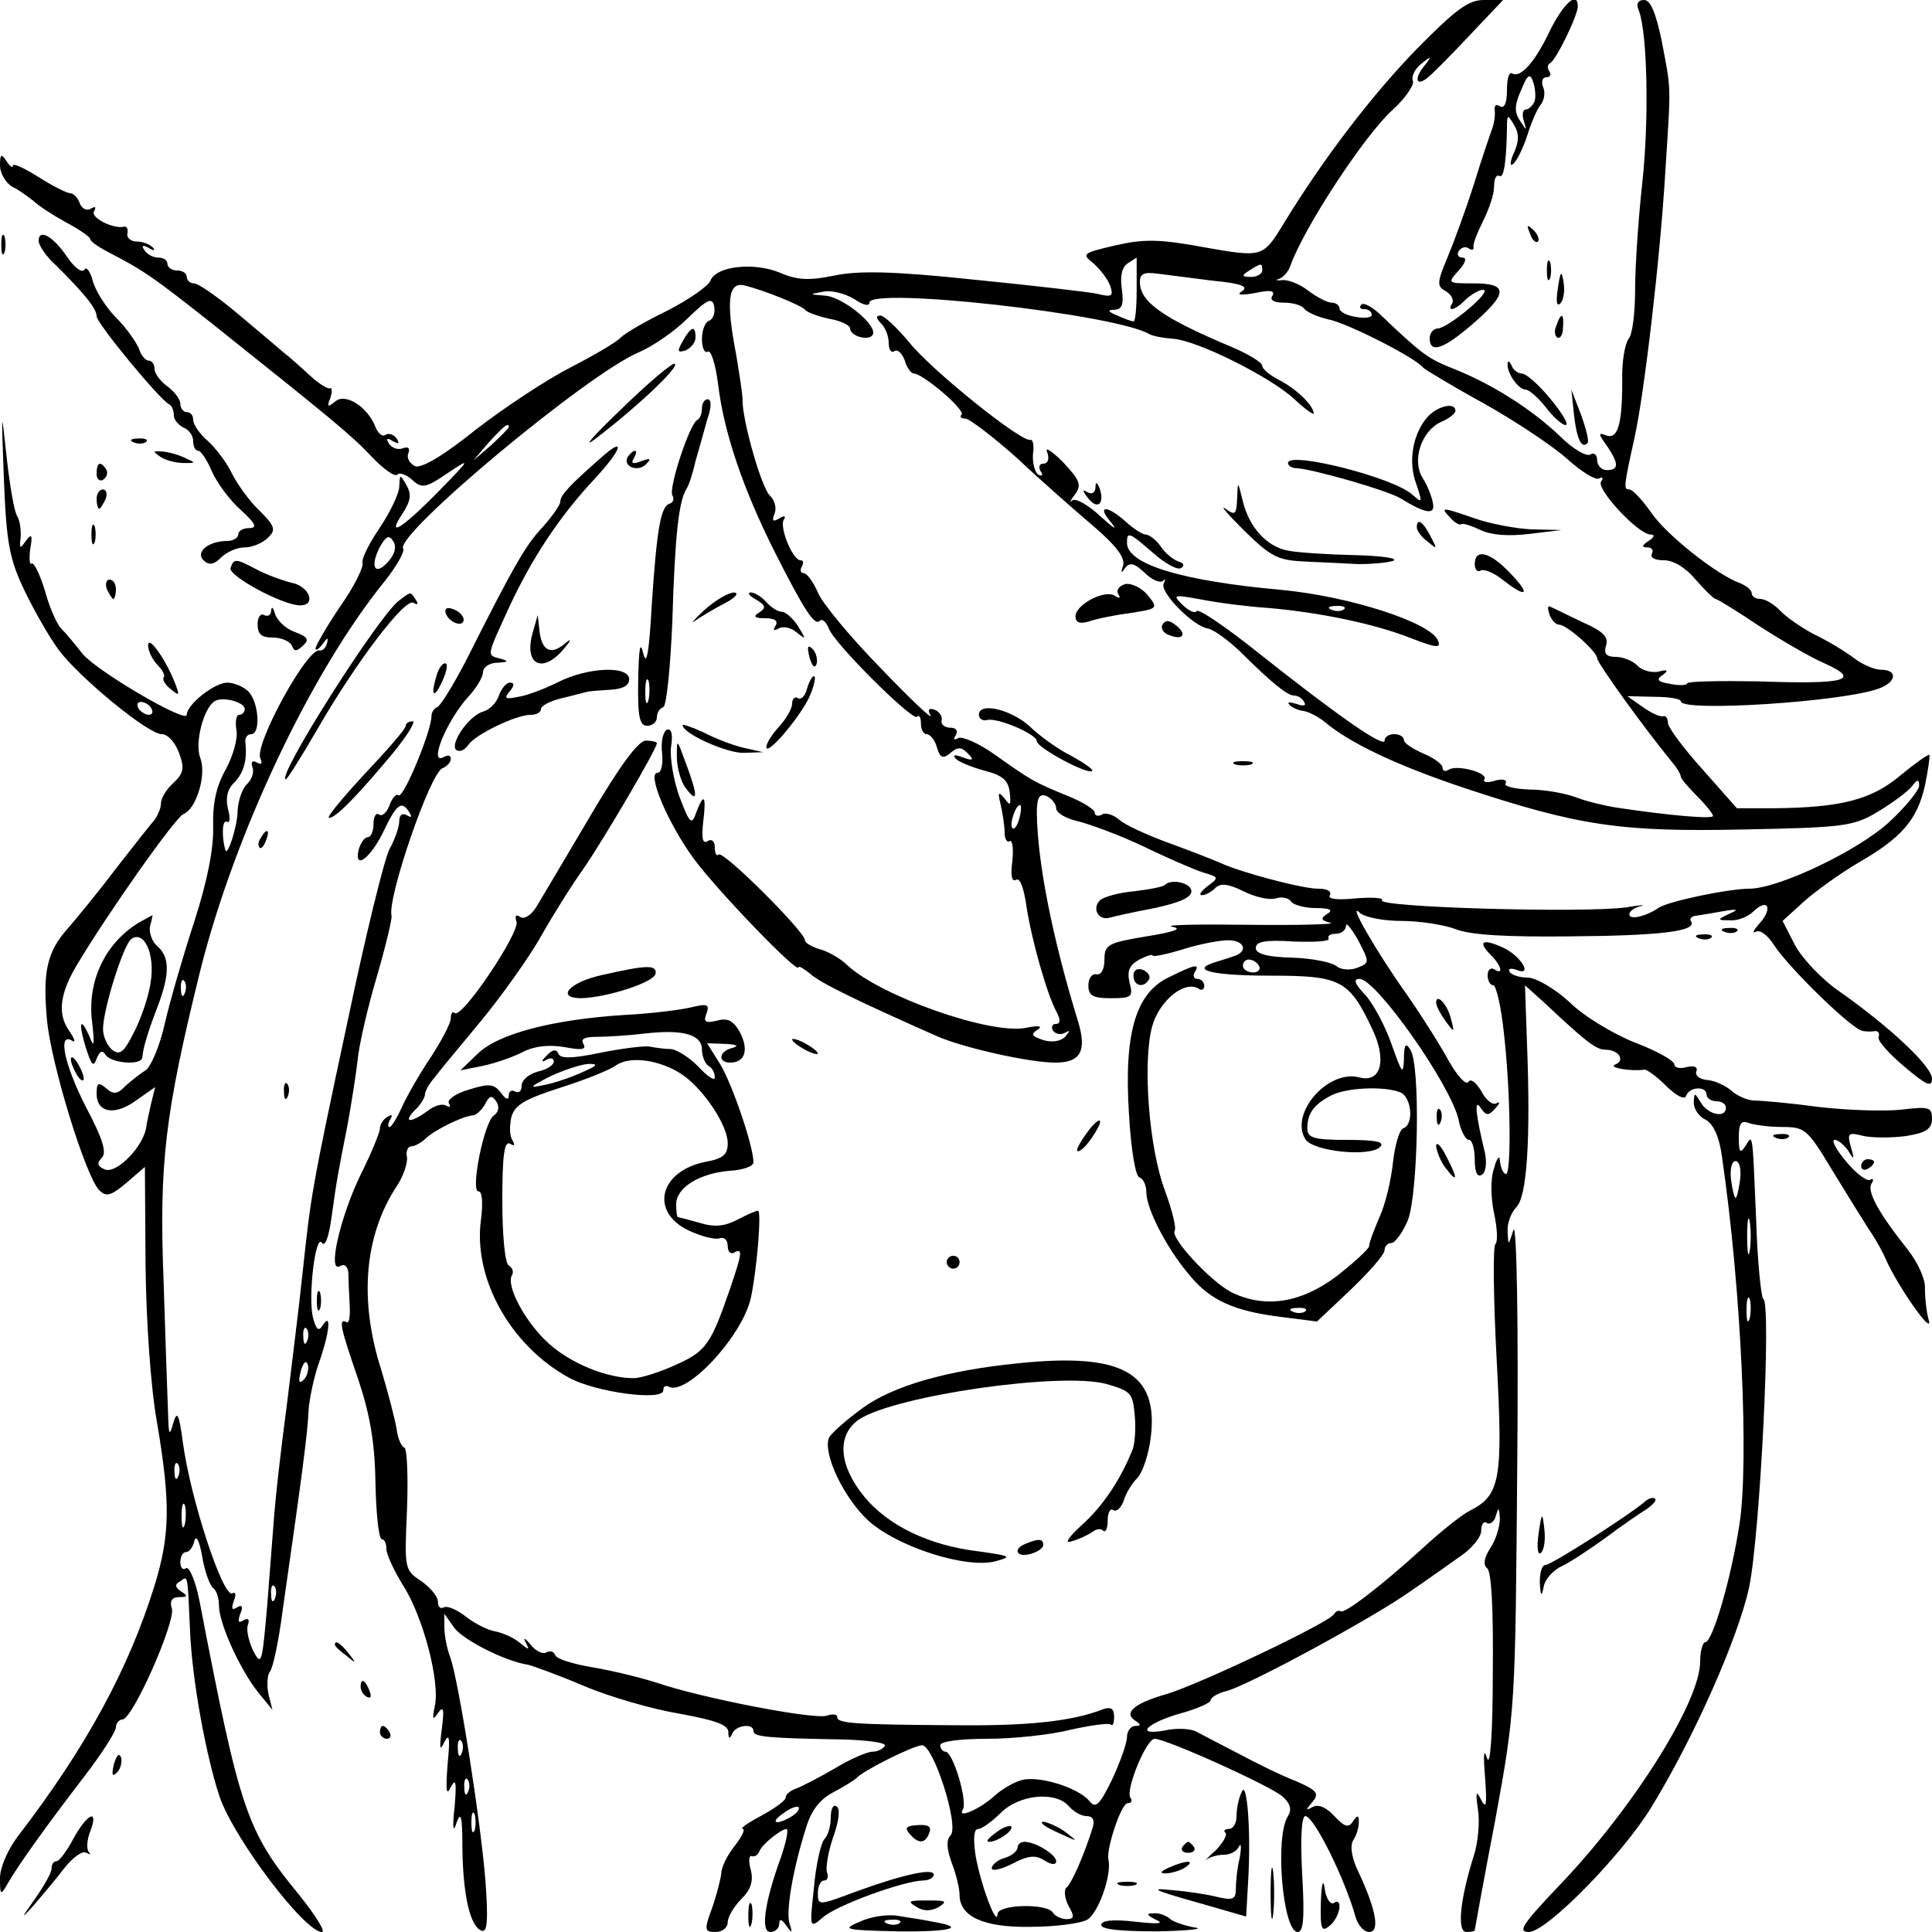 <?xml version="1.0" standalone="no"?>
<!DOCTYPE svg PUBLIC "-//W3C//DTD SVG 20010904//EN"
 "http://www.w3.org/TR/2001/REC-SVG-20010904/DTD/svg10.dtd">
<svg version="1.0" xmlns="http://www.w3.org/2000/svg"
 width="300pt" height="300pt" viewBox="0 0 300 300"
 preserveAspectRatio="xMidYMid meet">
<g transform="translate(0,300) scale(0.1,-0.1)"
fill="#000000" stroke="none">
<path d="M2199 2923 c-68 -70 -144 -169 -205 -269 -33 -54 -33 -54 -124 -38
-70 13 -94 13 -138 3 -51 -12 -53 -13 -34 -28 10 -9 22 -24 26 -35 5 -16 3
-18 -21 -12 -16 3 -102 13 -193 22 -123 13 -178 14 -215 6 -39 -8 -58 -7 -85
5 -40 16 -98 10 -107 -13 -3 -8 -33 -29 -66 -46 -33 -16 -66 -35 -73 -42 -6
-7 -42 -28 -79 -47 -37 -19 -102 -62 -146 -96 -51 -41 -84 -60 -94 -57 -9 4
-14 13 -11 20 3 8 0 11 -8 8 -8 -3 -17 0 -22 7 -5 8 -3 10 6 4 9 -5 11 -4 6 4
-4 6 -12 9 -17 6 -5 -4 -12 2 -16 12 -12 31 -46 53 -62 40 -12 -10 -14 -9 -8
5 3 10 3 17 -1 15 -4 -1 -18 8 -32 21 -14 13 -32 29 -40 35 -8 7 -40 34 -71
60 -31 26 -61 47 -68 47 -6 0 -11 5 -11 10 0 6 -7 10 -15 10 -8 0 -15 5 -15
10 0 6 -6 10 -14 10 -8 0 -18 5 -22 12 -5 7 -2 8 7 3 8 -5 11 -4 6 1 -5 5 -16
9 -25 9 -9 0 -16 6 -14 13 1 6 -1 11 -5 10 -17 -4 -53 14 -47 24 4 7 2 8 -5 4
-6 -4 -14 0 -17 8 -3 9 -10 16 -15 16 -5 0 -27 11 -49 25 -22 14 -40 22 -40
18 0 -5 -5 -1 -10 7 -8 12 -10 11 -10 -7 0 -12 9 -27 19 -33 11 -5 25 -16 33
-22 7 -7 30 -22 50 -33 21 -11 38 -23 38 -26 0 -4 15 -14 33 -23 50 -26 66
-37 157 -109 188 -150 216 -173 247 -206 18 -19 36 -32 40 -28 3 4 14 0 23 -8
15 -14 21 -13 56 11 36 24 35 22 -16 -30 -58 -59 -81 -72 -54 -32 12 19 13 29
5 43 -10 17 -10 17 -11 -2 0 -11 -14 -40 -30 -64 -17 -25 -29 -49 -27 -55 2
-6 -13 -37 -35 -68 -21 -31 -38 -61 -38 -65 0 -4 5 -1 11 7 7 10 9 11 7 2 -2
-8 -7 -13 -12 -12 -19 4 -100 -144 -92 -167 4 -9 2 -11 -5 -7 -7 4 -10 1 -7
-7 3 -8 -1 -20 -9 -27 -7 -7 -13 -25 -14 -40 0 -25 -16 -73 -19 -62 -6 20 -5
48 2 44 5 -3 6 6 2 20 -4 17 -1 31 10 41 15 16 20 35 17 63 -1 6 3 12 9 12 15
0 12 49 -4 66 -8 8 -23 14 -33 14 -20 0 -63 -34 -63 -50 0 -14 -140 68 -162
95 -11 14 -25 31 -32 38 -7 6 -19 33 -26 59 -8 26 -17 45 -21 43 -3 -3 -4 8
-2 23 4 22 2 24 -7 12 -9 -13 -10 -12 -8 5 1 11 -1 26 -5 33 -5 7 -12 49 -17
95 -8 75 -8 72 -4 -36 4 -103 9 -126 33 -176 15 -31 38 -71 52 -90 32 -43 139
-131 160 -131 10 0 21 -13 27 -29 9 -24 7 -32 -9 -47 -10 -9 -19 -23 -19 -31
0 -8 -5 -19 -10 -26 -6 -7 -33 -41 -61 -77 -27 -36 -61 -77 -74 -92 -32 -36
-39 -67 -32 -142 6 -67 60 -243 81 -264 11 -11 18 -9 42 11 l29 25 1 -152 c1
-88 8 -191 18 -246 21 -124 20 -174 -4 -252 -40 -129 -106 -251 -212 -389 -16
-21 -28 -49 -28 -65 0 -28 1 -28 13 -7 15 26 56 84 119 166 26 34 48 68 48 75
0 6 5 12 10 12 16 0 82 150 77 172 -4 12 0 18 11 18 14 0 14 2 3 9 -9 6 -10
11 -2 15 13 9 12 16 16 -74 3 -78 25 -197 46 -260 23 -66 132 -210 159 -210 6
0 -10 26 -35 57 -82 100 -92 129 -155 456 -6 31 -16 55 -21 52 -5 -4 -9 1 -9
9 0 9 4 16 9 16 5 0 11 8 13 18 3 9 8 -2 12 -25 4 -24 12 -45 17 -49 5 -3 9
-15 9 -27 0 -28 33 -100 61 -135 l22 -27 -6 24 c-3 14 -2 30 2 35 5 6 14 49
20 96 30 209 39 277 40 308 1 18 8 52 16 75 17 48 20 81 6 59 -6 -10 -10 -7
-15 12 -8 33 4 132 14 116 5 -7 11 11 15 41 8 58 10 68 25 144 5 28 12 71 15
96 2 25 16 85 30 132 14 48 24 90 23 95 -7 27 60 222 79 229 7 3 13 9 13 15 0
5 -4 6 -10 3 -26 -16 3 56 38 94 12 13 22 30 22 37 0 8 10 15 23 15 16 1 18 2
5 6 -23 6 -23 2 13 81 36 77 78 140 131 197 44 47 51 70 11 34 -48 -42 -63
-58 -63 -68 0 -5 -12 -22 -27 -39 -26 -28 -41 -52 -121 -211 -19 -36 -38 -67
-43 -69 -5 -2 -9 -8 -9 -14 0 -23 -43 -127 -51 -123 -4 3 -10 -4 -14 -15 -4
-11 -11 -18 -16 -15 -5 4 -9 -3 -9 -14 0 -12 -4 -21 -9 -21 -5 0 -11 -9 -14
-19 -8 -34 19 -13 39 29 20 42 28 48 40 28 4 -7 3 -8 -4 -4 -7 4 -12 1 -12 -9
0 -9 -7 -29 -15 -43 -8 -15 -37 -133 -64 -262 -58 -271 -58 -275 -71 -395 -5
-49 -17 -144 -25 -210 -9 -66 -17 -140 -19 -165 -2 -25 -7 -89 -11 -142 -8
-92 -9 -96 -22 -71 -7 15 -11 33 -8 40 3 9 0 11 -7 7 -8 -5 -9 -2 -5 10 5 11
3 15 -5 10 -8 -5 -9 -2 -5 10 4 9 3 15 -2 12 -14 -9 -65 145 -77 234 -6 45 -9
51 -15 30 -6 -21 -7 -19 -8 15 -1 22 -4 115 -7 206 -7 183 2 259 57 482 53
211 171 462 286 604 19 24 32 47 29 51 -13 22 287 272 366 305 21 9 55 32 75
52 32 31 39 34 42 19 2 -10 -2 -20 -8 -22 -6 -2 -11 -15 -11 -28 0 -14 4 -23
9 -20 5 3 12 -19 16 -50 9 -76 39 -163 87 -259 48 -95 63 -117 71 -109 4 4 10
-2 14 -12 9 -24 130 -144 137 -137 3 4 6 -1 6 -10 0 -10 4 -17 9 -17 5 0 13
-9 16 -21 5 -16 9 -18 21 -8 12 10 17 9 27 -1 10 -10 8 -12 -8 -6 -13 5 -17 4
-10 -3 6 -5 26 -13 45 -18 27 -7 36 -15 38 -34 2 -20 1 -21 -8 -9 -10 12 -11
10 -6 -10 3 -14 6 -33 6 -43 0 -10 4 -16 8 -13 4 2 6 -11 4 -31 -3 -23 -1 -33
6 -29 6 3 12 -13 16 -42 8 -52 32 -137 47 -164 6 -12 6 -18 -2 -18 -5 0 -7 -5
-4 -10 4 -6 12 -7 18 -4 9 5 9 4 1 -6 -7 -7 -21 -9 -34 -5 -18 6 -20 9 -9 16
9 6 2 7 -18 3 -55 -11 -225 49 -277 97 -11 11 -31 22 -43 25 -13 4 -23 10 -23
14 0 13 -127 140 -134 133 -3 -3 -6 1 -6 11 0 10 -5 14 -11 10 -8 -5 -10 4 -7
30 5 41 1 46 -11 14 -7 -20 -10 -17 -26 25 -9 25 -15 60 -13 77 3 19 1 29 -6
27 -6 -2 -10 -18 -8 -35 2 -18 -1 -32 -7 -32 -17 0 16 -78 56 -133 36 -49 163
-181 163 -169 0 3 8 -2 18 -10 15 -14 75 -43 197 -97 41 -18 143 -41 184 -41
39 0 49 18 35 64 -40 130 -63 247 -64 323 0 25 4 31 15 27 8 -4 15 -12 15 -19
0 -7 15 -16 33 -20 17 -4 64 -21 102 -39 39 -19 81 -37 94 -41 24 -7 24 -8 6
-21 -10 -8 -14 -14 -9 -14 6 0 15 5 21 11 8 8 20 7 44 -5 18 -9 40 -14 50 -11
9 3 20 1 24 -5 3 -5 21 -10 38 -10 22 0 28 -3 18 -9 -11 -7 -10 -10 5 -14 10
-2 -46 -4 -126 -3 -80 1 -134 0 -120 -3 17 -3 4 -8 -40 -15 -60 -10 -65 -13
-65 -36 0 -15 -5 -24 -12 -23 -7 2 -13 -6 -13 -17 0 -16 7 -20 35 -20 32 0 35
2 29 24 -4 18 -1 27 15 36 12 6 21 9 21 6 0 -2 21 2 47 10 25 8 57 14 70 14
26 0 32 -18 8 -25 -8 -3 -22 -7 -31 -10 -36 -12 2 -20 91 -20 106 0 120 -7
155 -81 24 -49 15 -86 -19 -77 -49 13 -109 -56 -84 -96 12 -19 100 -28 116
-12 8 8 -7 11 -51 11 -52 0 -62 3 -62 18 0 23 10 37 37 51 23 12 81 15 107 5
18 -7 22 -50 5 -56 -6 -2 -13 -26 -16 -53 -3 -28 -12 -66 -21 -85 -8 -19 -16
-39 -16 -45 -1 -5 -24 -26 -51 -47 -56 -42 -112 -50 -164 -24 -33 18 -94 84
-87 95 3 4 -4 32 -15 62 -25 66 -35 199 -20 255 11 40 50 72 72 59 5 -4 9 -1
9 4 0 6 -5 11 -11 11 -5 0 -7 5 -4 10 9 14 1 13 -39 -7 -52 -24 -71 -86 -63
-212 3 -54 10 -97 16 -99 6 -2 11 -12 11 -23 0 -26 32 -88 67 -129 32 -39 69
-56 143 -65 l55 -7 53 50 c28 27 52 54 52 61 0 6 5 11 11 11 5 0 17 16 25 35
16 40 20 241 4 265 -7 12 -10 8 -10 -15 -1 -25 -3 -22 -19 23 -10 29 -29 64
-41 77 -17 18 -19 25 -9 25 26 0 142 -165 154 -219 3 -17 11 -31 16 -31 5 0 9
-14 9 -31 0 -19 4 -28 11 -23 6 3 8 18 5 33 -15 62 -17 86 -7 71 9 -13 12 -13
23 -1 7 8 8 11 2 8 -6 -4 -17 5 -24 19 -8 13 -16 20 -20 14 -3 -6 -17 9 -30
32 -13 24 -42 70 -65 103 -49 69 -93 146 -74 128 7 -7 36 -13 65 -13 28 0 67
-6 85 -13 23 -9 80 -12 175 -11 142 1 199 8 190 23 -3 4 0 8 7 9 7 1 26 4 42
7 24 4 26 3 10 -4 -19 -9 -19 -10 2 -10 12 -1 28 6 36 14 22 21 30 5 10 -18
-10 -11 -13 -17 -7 -14 7 4 19 -5 29 -21 23 -35 122 -132 138 -133 6 -1 15 -1
19 0 5 0 7 -4 5 -10 -1 -6 17 -26 41 -46 33 -28 42 -32 42 -18 0 19 -65 80
-143 135 -28 19 -59 52 -70 73 l-19 37 33 30 c19 17 57 44 84 60 68 39 92 67
104 120 5 24 8 46 7 48 -2 1 -22 -13 -45 -32 -45 -38 -93 -50 -195 -51 l-59 0
-53 60 c-30 33 -54 66 -54 72 0 7 -3 12 -7 11 -5 -2 -19 5 -32 14 l-24 17 42
-1 c22 0 41 -3 41 -7 0 -17 252 -1 308 20 27 10 29 29 3 29 -10 0 -29 8 -42
18 -13 10 -41 27 -62 37 -21 11 -45 28 -54 38 -9 9 -22 17 -30 17 -7 0 -13 4
-13 9 0 5 -8 11 -17 15 -37 13 -116 76 -139 110 -14 20 -29 36 -34 36 -9 0 -9
3 8 80 15 67 40 279 48 415 9 140 9 123 -6 203 -9 42 -17 62 -27 62 -10 0 -13
-6 -8 -17 13 -35 16 -169 5 -268 -6 -55 -11 -129 -11 -164 0 -36 -4 -70 -10
-77 -6 -8 -11 -37 -10 -66 0 -67 -7 -91 -25 -84 -13 5 -12 2 1 -16 19 -28 19
-38 0 -38 -8 0 -15 7 -15 16 0 8 -5 12 -11 8 -6 -3 -27 9 -47 29 -44 42 -106
81 -164 104 -41 16 -51 24 -112 82 -14 14 -29 22 -32 18 -4 -4 -2 -7 4 -7 7 0
12 -4 12 -9 0 -4 -11 -6 -25 -3 -14 2 -25 8 -25 13 0 5 -6 9 -12 9 -7 0 -24 9
-37 19 -13 10 -31 17 -40 16 -9 -1 -11 0 -5 2 7 2 15 12 18 21 20 57 114 201
158 241 20 18 34 39 32 45 -3 7 3 19 13 27 16 13 17 12 4 -4 -15 -19 -12 -31
4 -19 6 4 35 33 65 65 l54 57 -30 0 c-24 0 -44 -15 -105 -77z m-434 -373 c0
-27 -2 -50 -5 -49 -3 0 -14 4 -25 9 -15 6 -16 9 -4 9 12 1 14 9 11 32 -3 20 0
34 9 40 8 5 14 9 14 9 0 0 0 -22 0 -50z m195 30 c0 -5 -8 -10 -17 -10 -15 0
-16 2 -3 10 19 12 20 12 20 0z m-76 -16 c43 -4 55 -9 45 -16 -10 -6 -3 -7 20
-3 23 5 31 4 27 -4 -5 -7 2 -11 18 -11 14 0 27 -4 31 -9 3 -5 20 -13 38 -17
30 -6 136 -60 147 -75 3 -3 46 -29 95 -56 50 -28 108 -67 129 -86 22 -20 44
-33 49 -30 6 3 7 1 3 -5 -7 -12 58 -82 77 -82 7 0 6 -4 -3 -10 -11 -7 -11 -10
-2 -10 7 0 10 -4 7 -10 -3 -6 5 -10 19 -10 15 0 34 -12 49 -30 14 -16 28 -30
31 -30 2 0 32 -18 66 -41 34 -22 80 -49 103 -59 58 -26 34 -33 -103 -28 -60 1
-110 0 -110 -3 0 -3 -12 -4 -26 -1 -20 3 -23 7 -12 14 9 7 8 9 -7 5 -11 -2
-26 2 -33 10 -7 7 -22 13 -33 13 -15 0 -19 5 -15 18 4 13 -5 22 -37 36 -23 11
-45 22 -50 24 -4 2 -4 -3 -1 -12 3 -9 10 -16 15 -16 12 0 59 -42 59 -52 0 -7
68 -102 116 -161 8 -9 14 -20 14 -23 0 -3 11 -16 25 -30 14 -14 25 -28 25 -31
0 -5 -64 0 -150 13 -19 3 -48 10 -63 16 -16 6 -48 12 -72 12 -24 1 -41 5 -37
10 3 5 -5 7 -16 4 -12 -4 -20 -3 -17 2 6 10 -42 23 -55 15 -6 -4 -10 -2 -10 3
0 5 -13 15 -30 22 -16 7 -30 16 -30 21 0 5 -7 9 -15 9 -8 0 -15 -4 -15 -10 0
-12 -71 37 -197 137 -50 40 -93 69 -95 64 -2 -4 -11 0 -21 9 -17 17 -16 17 29
9 25 -5 72 -11 103 -13 81 -7 167 -25 222 -47 39 -15 47 -16 42 -4 -10 28
-137 69 -243 79 -156 14 -240 40 -240 73 0 18 3 17 41 -16 18 -16 38 -27 43
-23 6 3 4 8 -4 10 -8 3 -21 13 -28 24 -7 10 -18 18 -23 18 -5 0 -19 9 -31 20
-30 27 -46 25 -22 -2 10 -13 3 -8 -17 10 -19 18 -39 29 -44 25 -5 -5 -3 0 4 9
11 15 8 22 -18 50 -18 18 -29 25 -25 16 4 -11 1 -18 -6 -18 -6 0 -8 -5 -4 -12
4 -6 3 -8 -4 -5 -5 4 -9 18 -8 32 2 13 0 23 -4 22 -14 -4 -152 107 -187 150
-20 24 -40 43 -46 43 -7 0 -7 -4 1 -12 7 -7 12 -20 12 -31 0 -10 4 -16 9 -12
5 3 12 -4 16 -15 3 -11 10 -20 14 -20 14 0 81 -57 74 -64 -3 -3 -1 -6 6 -6 6
0 43 -28 81 -62 37 -35 91 -82 119 -106 35 -30 48 -48 45 -60 -4 -12 -3 -13 3
-4 7 9 14 8 30 -7 11 -11 24 -17 29 -13 4 4 4 2 1 -4 -7 -13 46 -67 69 -70 9
-2 31 -18 50 -36 47 -47 73 -68 83 -68 6 0 13 -4 16 -10 4 -6 -1 -7 -12 -3
-10 3 -15 3 -11 -1 3 -4 13 -9 22 -10 8 -1 23 -9 33 -17 39 -33 113 -68 218
-103 178 -59 243 -68 433 -64 155 3 170 5 207 27 22 13 46 31 53 39 9 12 12
13 12 2 0 -7 -21 -33 -46 -56 -47 -44 -172 -104 -218 -104 -32 0 -128 -20
-141 -30 -19 -13 -45 -19 -45 -10 0 5 8 11 18 13 9 2 -1 2 -23 -2 -67 -9 -386
0 -379 11 3 4 -16 5 -41 3 -29 -3 -44 -1 -40 5 3 6 -4 10 -18 10 -25 0 -119
25 -152 40 -11 5 -47 19 -80 31 -33 12 -68 28 -77 36 -9 8 -22 12 -27 8 -6 -3
-11 -2 -11 3 0 5 -19 17 -42 26 -53 22 -55 23 -113 64 -25 18 -51 29 -57 26
-7 -4 -8 -2 -4 4 4 7 1 12 -8 12 -9 0 -15 5 -14 11 2 6 -3 14 -11 17 -9 3 -11
0 -6 -9 4 -8 -31 25 -77 73 -47 48 -91 101 -98 118 -7 16 -17 30 -22 30 -5 0
-6 5 -3 10 3 6 3 10 -2 10 -12 0 -33 51 -26 63 4 6 1 7 -7 2 -10 -6 -12 -4 -7
8 3 8 0 20 -7 27 -13 10 -44 119 -43 150 0 8 -5 40 -10 70 -16 83 -12 112 12
107 30 -7 89 -31 95 -38 3 -4 20 -10 38 -14 17 -3 32 -10 32 -15 0 -12 29 -20
35 -10 9 14 -47 60 -75 61 -24 2 -24 2 -2 6 13 3 34 -3 48 -11 14 -10 24 -12
24 -6 0 25 384 -18 435 -49 6 -3 22 -6 36 -7 37 -2 151 -59 188 -93 17 -16 31
-26 31 -23 -1 13 -26 37 -52 51 -16 8 -28 18 -28 23 0 5 -21 18 -47 29 -107
45 -143 70 -143 101 0 13 6 16 28 13 15 -2 54 -7 86 -11z m-1094 -227 c0 -2
-12 -14 -27 -28 l-28 -24 24 28 c23 25 31 32 31 24z m-188 -210 c-20 -22 -28
-7 -12 24 10 17 14 19 21 8 5 -9 2 -20 -9 -32z m1485 -73 c-3 -3 -12 -4 -19
-1 -8 3 -5 6 6 6 11 1 17 -2 13 -5z m-1707 -155 c0 -5 -4 -9 -9 -9 -4 0 -6
-10 -4 -23 3 -13 -5 -40 -16 -61 -15 -26 -21 -53 -20 -89 1 -34 -9 -85 -29
-147 -17 -52 -38 -124 -46 -159 -8 -36 -22 -68 -30 -73 -8 -5 -22 -16 -31 -24
-12 -13 -19 -14 -30 -4 -12 10 -15 9 -15 -8 0 -30 28 -35 61 -11 l30 21 -6
-24 c-3 -13 -7 -31 -8 -39 -5 -30 -46 -72 -64 -65 -12 5 -13 10 -5 18 8 8 2
29 -24 78 -34 66 -45 118 -22 104 6 -4 4 3 -5 16 -18 26 -14 57 12 101 47 79
154 231 166 235 20 8 36 61 26 87 -9 23 5 77 22 88 12 8 47 -1 47 -12z m-145
1 c3 -5 2 -10 -4 -10 -5 0 -13 5 -16 10 -3 6 -2 10 4 10 5 0 13 -4 16 -10z
m1348 -170 c-3 -12 -8 -19 -11 -16 -5 6 5 36 12 36 2 0 2 -9 -1 -20z m524
-233 c-11 -4 -25 -3 -32 3 -8 6 -38 12 -69 13 -39 1 -56 6 -56 15 0 10 15 13
59 10 33 -1 57 0 54 5 -2 4 3 7 11 7 9 0 16 6 16 12 0 7 8 -3 19 -22 18 -35
18 -35 -2 -43z m-152 3 c3 -5 -1 -10 -9 -10 -9 0 -16 5 -16 10 0 6 4 10 9 10
6 0 13 -4 16 -10z m-1668 -42 c-3 -8 -6 -5 -6 6 -1 11 2 17 5 13 3 -3 4 -12 1
-19z m1740 -494 c-3 -3 -12 -4 -19 -1 -8 3 -5 6 6 6 11 1 17 -2 13 -5z m-1550
-46 c-3 -8 -6 -5 -6 6 -1 11 2 17 5 13 3 -3 4 -12 1 -19z m-5 -60 c-8 -8 -9
-4 -5 13 4 13 8 18 11 10 2 -7 -1 -18 -6 -23z m-195 -150 c-3 -8 -6 -5 -6 6
-1 11 2 17 5 13 3 -3 4 -12 1 -19z m10 -75 c-3 -10 -5 -4 -5 12 0 17 2 24 5
18 2 -7 2 -21 0 -30z m140 -115 c-3 -8 -6 -5 -6 6 -1 11 2 17 5 13 3 -3 4 -12
1 -19z"/>
<path d="M2217 2353 c-23 -26 -31 -69 -18 -104 10 -30 10 -31 -6 -17 -30 27
-193 68 -193 49 0 -4 6 -8 13 -8 25 -1 143 -35 162 -47 39 -24 54 -26 50 -7
-2 11 -9 28 -16 39 -17 27 -2 73 29 87 12 5 22 13 22 17 0 14 -27 8 -43 -9z"/>
<path d="M1701 2242 c-1 -8 -6 -10 -13 -6 -8 5 -7 1 2 -10 15 -19 26 -7 17 17
-4 9 -6 9 -6 -1z"/>
<path d="M1921 2226 c-1 -25 -3 -27 -18 -16 -10 7 3 -8 29 -34 42 -41 52 -46
95 -48 26 -1 64 -3 83 -4 19 0 43 2 53 5 10 4 -17 8 -60 9 -43 1 -89 4 -103 7
-33 6 -60 36 -70 76 -8 33 -8 33 -9 5z"/>
<path d="M2252 2196 c7 -8 15 -12 17 -10 2 2 15 -2 30 -9 16 -8 44 -10 76 -6
l50 6 -46 1 c-26 1 -66 9 -89 17 -52 18 -54 18 -38 1z"/>
<path d="M2200 2181 c0 -5 7 -15 17 -22 15 -13 15 -12 4 9 -12 23 -21 28 -21
13z"/>
<path d="M2290 2124 c0 -8 4 -13 9 -10 5 3 20 -3 34 -14 38 -30 45 -24 12 10
-31 33 -55 39 -55 14z"/>
<path d="M1747 2093 c-9 -3 -14 -9 -11 -15 5 -7 2 -8 -5 -3 -16 10 -61 -14
-61 -32 0 -10 7 -12 21 -8 11 4 40 10 64 13 43 7 44 7 27 28 -9 11 -25 19 -35
17z"/>
<path d="M1805 2030 c-3 -5 1 -13 10 -16 22 -9 29 1 11 15 -10 8 -16 9 -21 1z"/>
<path d="M1520 1890 c0 -6 6 -10 13 -8 16 4 77 -22 77 -33 0 -10 80 -53 86
-46 2 2 -12 12 -32 23 -20 10 -50 31 -66 47 -30 26 -78 37 -78 17z"/>
<path d="M1918 1813 c6 -2 18 -2 25 0 6 3 1 5 -13 5 -14 0 -19 -2 -12 -5z"/>
<path d="M215 1567 c-52 -32 -80 -91 -72 -154 4 -34 3 -41 -3 -25 -15 35 -19
26 -7 -14 9 -28 12 -32 17 -18 5 12 9 14 14 6 8 -13 56 -17 57 -4 1 14 8 38
23 77 20 52 20 79 0 96 -8 7 -13 21 -11 31 3 10 4 18 4 17 -1 0 -11 -6 -22
-12z m19 -92 c-3 -22 -15 -57 -26 -78 -16 -32 -22 -36 -34 -27 -8 7 -14 21
-14 32 0 31 32 132 44 140 20 14 37 -24 30 -67z"/>
<path d="M110 1355 c0 -5 5 -17 10 -25 5 -8 10 -10 10 -5 0 6 -5 17 -10 25 -5
8 -10 11 -10 5z"/>
<path d="M2407 2953 c-23 -49 -46 -75 -59 -67 -5 3 -8 -9 -8 -26 0 -20 -4 -29
-11 -25 -6 4 -9 1 -8 -6 1 -8 -1 -21 -4 -29 -3 -8 -16 -46 -28 -85 -12 -38
-31 -90 -41 -114 -17 -40 -17 -46 -3 -53 8 -5 13 -13 10 -19 -9 -14 5 -11 21
6 9 8 21 15 27 15 16 -1 -54 -59 -70 -60 -7 0 -13 -7 -13 -15 0 -25 22 -17 68
23 54 47 54 62 0 62 -40 0 -41 0 -23 20 11 12 13 20 6 20 -7 0 -9 5 -6 10 4 6
11 8 16 4 5 -3 8 -2 7 3 -1 4 6 22 15 40 9 18 17 41 17 53 0 12 3 19 8 17 7
-5 11 20 12 73 0 23 1 23 11 6 8 -13 8 -25 0 -43 -6 -13 -7 -22 -2 -18 5 3 15
22 22 43 6 20 16 43 21 49 6 7 8 20 4 28 -3 8 -1 15 5 15 6 0 8 4 5 9 -4 5 -3
11 1 13 9 4 43 74 43 88 0 25 -22 5 -43 -37z m-24 -110 c-3 -7 -9 -13 -14 -13
-4 0 -6 -8 -3 -17 5 -17 5 -17 -6 0 -9 13 -8 25 2 47 10 25 14 27 19 12 3 -9
4 -23 2 -29z"/>
<path d="M2376 2637 c3 -10 9 -15 12 -12 3 3 0 11 -7 18 -10 9 -11 8 -5 -6z"/>
<path d="M2 2620 c0 -14 2 -19 5 -12 2 6 2 18 0 25 -3 6 -5 1 -5 -13z"/>
<path d="M60 2626 c0 -7 12 -25 28 -39 43 -43 62 -66 62 -78 0 -11 99 -131
113 -137 4 -2 7 -10 7 -17 0 -7 7 -15 15 -19 8 -3 15 -12 15 -21 0 -8 3 -15 8
-15 4 0 14 -15 21 -32 8 -18 28 -45 45 -60 23 -21 26 -28 13 -28 -9 0 -17 -4
-17 -10 0 -5 -8 -10 -17 -10 -29 0 -50 -17 -37 -30 8 -8 16 -7 27 4 9 9 25 16
37 16 12 0 28 7 36 15 13 12 11 18 -13 42 -16 15 -35 42 -43 58 -8 17 -25 39
-37 50 -13 11 -23 26 -23 33 0 7 -4 12 -10 12 -5 0 -10 6 -10 13 0 7 -9 19
-20 27 -11 8 -20 20 -20 27 0 7 -4 13 -9 13 -5 0 -12 8 -15 18 -4 10 -19 32
-35 48 -17 17 -33 43 -37 58 -4 15 -10 23 -13 17 -4 -5 -15 3 -26 19 -22 33
-45 46 -45 26z"/>
<path d="M2402 2580 c0 -14 2 -19 5 -12 2 6 2 18 0 25 -3 6 -5 1 -5 -13z"/>
<path d="M2419 2552 c-3 -20 -2 -29 4 -23 5 5 7 19 5 32 -3 20 -5 19 -9 -9z"/>
<path d="M2417 2495 c-4 -8 -3 -16 1 -19 4 -3 9 4 9 15 2 23 -3 25 -10 4z"/>
<path d="M1060 2470 c-9 -16 -8 -18 5 -14 8 4 15 12 15 20 0 20 -7 17 -20 -6z"/>
<path d="M964 2364 c-44 -42 -61 -62 -39 -45 63 48 129 110 123 116 -3 3 -41
-29 -84 -71z"/>
<path d="M2341 2435 c-1 -15 17 -40 28 -40 5 0 19 -12 31 -27 12 -16 26 -28
31 -28 6 0 -5 18 -23 40 -18 22 -38 40 -45 40 -6 0 -14 6 -16 13 -3 6 -6 8 -6
2z"/>
<path d="M2444 2357 c4 -38 12 -55 21 -45 3 2 -2 22 -10 44 l-15 39 4 -38z"/>
<path d="M1090 2366 c0 -8 -3 -16 -7 -18 -12 -5 -45 -106 -39 -117 3 -5 2 -11
-4 -13 -14 -4 -20 -38 -28 -158 -4 -72 -8 -96 -13 -75 -5 21 -7 9 -8 -41 -1
-57 2 -71 14 -71 8 0 15 6 15 13 0 7 4 14 10 16 5 2 11 62 14 133 4 134 10
187 22 206 4 6 10 25 14 43 5 17 13 46 18 64 7 19 7 32 1 32 -5 0 -9 -6 -9
-14z m-83 -453 c-3 -10 -5 -4 -5 12 0 17 2 24 5 18 2 -7 2 -21 0 -30z"/>
<path d="M208 2313 c7 -3 16 -2 19 1 4 3 -2 6 -13 5 -11 0 -14 -3 -6 -6z"/>
<path d="M250 2290 c8 -5 24 -9 35 -9 20 0 20 0 0 9 -11 5 -27 9 -35 9 -13 1
-13 0 0 -9z"/>
<path d="M975 2291 c-9 -15 15 -25 28 -12 9 9 7 10 -7 5 -13 -5 -17 -4 -12 4
4 7 5 12 2 12 -3 0 -7 -4 -11 -9z"/>
<path d="M150 2264 c0 -8 5 -12 10 -9 6 4 8 11 5 16 -9 14 -15 11 -15 -7z"/>
<path d="M150 2225 c0 -8 2 -15 4 -15 2 0 6 7 10 15 3 8 1 15 -4 15 -6 0 -10
-7 -10 -15z"/>
<path d="M142 2170 c0 -14 2 -19 5 -12 2 6 2 18 0 25 -3 6 -5 1 -5 -13z"/>
<path d="M358 2118 c-4 -12 81 -58 108 -58 26 0 14 30 -13 35 -16 4 -40 13
-55 21 -32 17 -35 17 -40 2z"/>
<path d="M166 2085 c4 -8 8 -15 10 -15 2 0 4 7 4 15 0 8 -4 15 -10 15 -5 0 -7
-7 -4 -15z"/>
<path d="M619 2067 c-33 -26 -192 -277 -175 -277 2 0 24 35 49 78 60 104 136
204 149 196 7 -4 8 -2 4 4 -9 14 -7 14 -27 -1z"/>
<path d="M1094 2053 c-17 -16 -23 -23 -15 -17 9 6 30 19 46 27 17 9 23 16 15
17 -9 0 -29 -12 -46 -27z"/>
<path d="M1174 2069 c15 -9 16 -13 5 -20 -10 -6 -8 -9 9 -9 15 0 21 -4 16 -12
-4 -7 -3 -8 5 -4 6 4 19 2 28 -6 15 -12 15 -11 2 10 -8 12 -19 22 -25 22 -6 0
-17 7 -24 15 -7 8 -18 15 -24 15 -6 0 -3 -5 8 -11z"/>
<path d="M421 2052 c0 -7 -5 -10 -11 -7 -5 3 -10 -3 -10 -14 0 -16 6 -21 24
-21 13 0 26 -6 29 -12 4 -10 7 -10 17 -1 11 10 8 14 -13 22 -14 5 -27 18 -30
28 -3 10 -5 12 -6 5z"/>
<path d="M692 2048 c5 -15 28 -23 28 -10 0 5 -7 13 -16 16 -10 4 -14 1 -12 -6z"/>
<path d="M827 2017 c-14 -50 16 -64 49 -24 10 12 12 16 4 10 -23 -21 -38 -15
-42 15 l-3 27 -8 -28z"/>
<path d="M230 1998 c0 -9 7 -23 15 -31 8 -8 12 -17 9 -19 -2 -3 2 -11 11 -18
13 -11 14 -10 8 6 -14 38 -43 79 -43 62z"/>
<path d="M1257 1979 c4 -13 8 -18 11 -10 2 7 -1 18 -6 23 -8 8 -9 4 -5 -13z"/>
<path d="M677 1948 c-9 -31 -2 -33 11 -3 6 14 8 25 3 25 -5 0 -11 -10 -14 -22z"/>
<path d="M867 1941 c-20 -10 -48 -21 -62 -23 -20 -4 -23 -3 -14 8 8 9 8 14 1
14 -6 0 -13 -9 -17 -19 -3 -11 -14 -23 -25 -26 -23 -7 -53 -52 -41 -60 6 -3
13 1 18 8 10 16 74 47 97 47 9 0 16 4 16 9 0 5 15 13 33 17 17 4 35 9 40 10 4
1 20 2 35 3 18 1 29 6 29 16 0 22 -64 19 -110 -4z"/>
<path d="M1253 1930 c-3 -11 -9 -17 -14 -14 -5 3 -9 -1 -9 -9 0 -7 -9 -23 -20
-35 -11 -12 -20 -26 -20 -32 0 -16 58 53 69 83 6 15 8 27 5 27 -3 0 -8 -9 -11
-20z"/>
<path d="M630 1873 c0 -5 -29 -38 -64 -75 -35 -38 -60 -68 -55 -68 10 0 41 31
97 98 24 29 38 52 33 52 -6 0 -11 -3 -11 -7z"/>
<path d="M1060 1874 c0 -13 69 -44 95 -43 l30 1 -31 7 c-17 4 -45 15 -62 24
-18 8 -32 13 -32 11z"/>
<path d="M916 1732 c-38 -64 -75 -127 -83 -140 -8 -13 -19 -20 -25 -16 -7 5
-9 2 -6 -7 6 -16 -85 -152 -96 -142 -3 3 -6 0 -6 -8 0 -8 -14 -34 -30 -59 -17
-25 -37 -60 -45 -77 -8 -18 -17 -33 -20 -33 -3 0 -3 5 1 12 4 7 3 8 -4 4 -7
-4 -12 -12 -12 -18 0 -6 -13 -38 -30 -72 -32 -66 -52 -154 -32 -142 7 4 12 0
13 -11 0 -10 1 -32 2 -50 1 -17 -1 -29 -5 -26 -13 7 -9 -10 18 -88 18 -54 26
-97 27 -161 1 -48 5 -88 10 -88 4 0 7 -7 7 -15 0 -9 12 -34 26 -57 31 -48 58
-151 49 -188 -4 -20 -3 -22 5 -10 9 12 10 6 6 -25 -4 -31 -3 -35 4 -20 8 15 9
6 5 -35 -3 -40 -2 -50 5 -35 8 15 9 7 6 -30 -4 -35 -2 -42 3 -25 7 19 9 8 9
-40 1 -73 12 -122 30 -128 9 -3 10 17 6 75 -7 92 -42 315 -55 350 -5 13 -9 34
-9 46 l0 21 15 -21 c13 -19 80 -53 115 -58 8 -2 47 -16 87 -33 40 -17 106 -36
148 -43 55 -10 75 -17 76 -28 0 -11 2 -12 6 -3 5 13 33 17 33 4 0 -9 22 -11
137 -13 40 -1 70 -5 67 -10 -3 -5 -12 -9 -19 -9 -8 0 -34 -11 -57 -25 -24 -14
-51 -28 -61 -32 -9 -3 -17 -9 -17 -14 0 -5 -17 -17 -37 -28 -21 -11 -34 -20
-30 -21 5 0 -1 -12 -12 -26 -12 -15 -21 -34 -21 -43 -1 -9 -7 -33 -14 -53 -13
-35 -12 -38 5 -38 11 0 19 7 19 15 0 8 9 24 21 36 15 15 19 28 15 45 -4 13 -3
23 1 22 5 -2 10 2 12 7 4 11 33 34 42 35 4 0 0 -19 -8 -43 -26 -71 -32 -117
-17 -117 8 0 14 6 14 13 0 8 4 7 11 -3 9 -13 10 -12 5 3 -6 19 5 84 26 150 8
26 21 43 42 54 17 9 33 19 36 22 9 11 89 51 102 51 18 -1 58 -126 44 -140 -7
-7 -6 -21 2 -43 7 -18 12 -40 12 -49 0 -34 37 -51 109 -50 38 0 78 5 89 11 17
9 39 70 33 94 -3 17 20 87 30 87 6 0 8 4 4 9 -7 13 25 91 38 91 18 0 182 -74
199 -90 12 -11 14 -20 8 -30 -21 -32 -8 -180 15 -180 9 0 11 22 7 90 -3 56 -1
90 5 90 13 0 61 -96 78 -157 4 -13 13 -23 21 -23 17 0 11 34 -16 92 -11 22
-14 41 -9 50 5 7 9 20 9 28 0 12 -2 12 -9 2 -7 -11 -13 -9 -29 8 -13 14 -25
19 -34 14 -11 -6 -11 -5 0 8 11 13 7 18 -25 32 -21 8 -60 27 -88 42 -27 14
-58 30 -67 35 -9 5 -32 6 -49 2 -49 -9 -28 12 26 27 25 7 45 16 45 20 0 4 11
11 24 14 33 8 230 115 286 155 25 17 60 42 77 54 18 12 33 30 33 40 0 10 4 16
9 12 5 -3 12 3 14 12 4 14 5 12 6 -5 0 -12 -6 -33 -15 -46 -10 -16 -11 -26 -5
-31 7 -4 10 -64 9 -163 0 -94 -4 -147 -9 -132 -5 16 -6 6 -3 -30 3 -42 2 -50
-6 -35 -8 16 -9 13 -5 -15 3 -19 0 -51 -6 -70 -22 -69 -27 -120 -12 -120 7 0
13 1 13 3 0 1 14 78 32 172 31 170 31 171 34 555 2 218 -1 374 -6 360 -8 -25
-8 -25 -9 -2 -1 13 6 30 14 38 16 17 22 104 16 257 l-3 87 30 -27 c64 -60 80
-73 95 -73 21 0 31 -17 15 -23 -12 -5 26 -11 45 -8 4 1 20 -11 34 -25 16 -16
29 -22 31 -16 5 15 32 16 32 2 0 -5 7 -10 15 -10 8 0 15 -4 15 -10 0 -17 -28
-11 -39 8 -10 16 -10 16 -11 0 0 -10 8 -22 19 -27 12 -7 21 -27 25 -58 30
-206 42 -474 27 -570 -13 -85 -42 -183 -53 -183 -4 0 -8 -14 -8 -30 0 -63
-105 -229 -218 -347 -58 -61 -66 -73 -48 -73 28 0 147 122 191 195 66 108 134
262 151 340 17 81 35 443 22 448 -3 1 -9 56 -11 122 -6 142 -5 134 -17 115 -8
-12 -10 -9 -10 14 0 22 4 27 16 22 9 -3 32 -6 52 -6 35 0 39 -4 77 -67 22 -36
48 -78 57 -92 10 -14 22 -36 27 -48 19 -42 73 -119 66 -93 -4 14 -6 36 -6 50
1 13 -11 40 -27 60 -46 58 -63 90 -56 102 4 6 3 9 -2 6 -5 -3 -22 10 -37 28
-16 19 -24 34 -18 34 5 0 15 -8 21 -17 9 -15 10 -14 4 6 -6 22 -4 23 20 17 14
-3 44 -3 66 0 31 5 40 11 40 27 0 18 -5 19 -47 14 -27 -3 -84 -1 -128 4 -44 6
-89 10 -100 10 -11 0 -27 7 -36 15 -9 8 -26 16 -38 17 -12 1 -19 7 -17 13 3 7
-3 10 -15 7 -10 -3 -19 -1 -19 4 0 6 -27 21 -61 34 -33 13 -80 41 -102 63 -23
21 -52 38 -65 38 -12 0 -25 4 -28 9 -3 5 2 6 11 3 26 -11 7 22 -22 35 -31 14
-39 9 -18 -12 17 -17 20 -32 5 -22 -5 3 -10 -1 -10 -9 0 -9 4 -16 9 -16 4 0
12 -33 16 -72 11 -93 12 -227 3 -221 -5 2 -8 12 -9 21 0 9 -5 4 -9 -12 -6 -17
-5 -47 0 -70 5 -23 6 -44 2 -48 -4 -4 -3 -84 2 -179 10 -186 6 -211 -42 -235
-12 -6 -46 -33 -75 -60 -64 -58 -119 -100 -125 -96 -3 2 -8 0 -11 -5 -10 -14
-212 -110 -261 -124 -49 -14 -66 -29 -47 -41 9 -6 9 -8 0 -8 -7 0 -13 -8 -13
-17 0 -10 -11 -40 -23 -66 -20 -41 -26 -46 -36 -33 -17 20 -77 39 -104 32 -12
-3 -31 -14 -42 -24 -23 -21 -59 -37 -50 -22 8 12 -15 90 -27 90 -4 0 -8 5 -8
10 0 6 31 10 73 10 39 0 98 6 129 14 32 7 60 11 63 8 3 -3 5 3 5 12 0 13 -5
16 -17 12 -48 -19 -117 -26 -226 -25 -164 1 -187 3 -187 13 0 4 -7 5 -16 2
-17 -7 -194 27 -264 51 -25 8 -70 19 -100 24 -30 5 -56 13 -58 19 -2 6 -8 7
-14 4 -5 -3 -16 2 -24 12 -9 11 -12 12 -8 4 7 -13 6 -13 -10 0 -10 8 -27 15
-38 17 -11 2 -31 12 -45 23 -14 11 -29 17 -34 14 -5 -3 -9 1 -9 9 0 8 -12 22
-26 32 -26 17 -26 19 -22 111 2 51 0 95 -4 96 -5 2 -10 14 -12 28 -2 14 -13
56 -24 93 -35 109 -26 209 24 285 10 15 17 35 16 45 -2 9 1 17 7 17 5 0 16 6
23 13 14 13 57 34 72 35 5 0 14 8 19 17 7 14 11 15 18 4 5 -8 3 -16 -4 -21
-15 -9 -37 -118 -24 -118 6 0 7 -18 4 -43 -13 -91 45 -196 136 -246 41 -23
147 -37 147 -20 0 6 3 8 8 6 27 -16 115 78 128 138 9 41 17 135 11 135 -3 0
-17 -6 -32 -14 -19 -10 -36 -12 -58 -5 -18 5 -33 9 -34 9 -2 0 -3 9 -3 20 0
26 36 48 83 52 20 1 37 7 37 13 0 25 -33 122 -52 153 l-20 32 29 -1 c17 -1 21
-3 11 -6 -22 -5 -24 -23 -4 -23 23 0 29 20 15 47 -10 18 -19 23 -36 18 -18 -4
-21 -2 -16 11 5 14 2 16 -23 10 -16 -4 -63 -10 -104 -12 -111 -7 -196 -29
-228 -60 l-27 -26 35 7 c19 4 48 14 63 22 18 9 40 11 64 7 26 -5 34 -4 29 5
-5 8 2 11 21 11 15 0 48 2 73 5 60 7 90 -1 90 -25 0 -10 5 -22 10 -25 6 -3 10
-11 10 -18 0 -6 -11 1 -25 16 -14 15 -34 27 -43 28 -9 0 -24 2 -34 4 -9 1 -43
-3 -77 -10 -44 -9 -61 -9 -64 -1 -3 7 -9 7 -18 -3 -9 -9 -9 -11 -1 -7 6 4 12
3 12 -2 0 -6 -11 -13 -25 -16 -14 -4 -25 -13 -25 -22 0 -8 -4 -12 -10 -9 -5 3
-10 1 -10 -6 0 -8 -5 -6 -12 4 -11 14 -18 15 -50 5 -21 -6 -34 -16 -31 -21 3
-6 2 -7 -4 -4 -6 4 -19 0 -29 -8 -26 -19 -39 -19 -20 1 9 8 16 20 16 25 0 5 7
17 15 26 7 10 41 50 73 89 32 39 74 98 92 130 18 32 48 80 66 105 31 45 114
186 114 195 0 2 -8 4 -17 4 -12 0 -41 -40 -87 -118z m144 -401 c34 -24 70 -79
70 -106 0 -18 -7 -24 -34 -29 -72 -14 -88 -78 -26 -107 19 -9 40 -14 47 -12 7
3 13 -2 13 -12 0 -9 5 -13 10 -10 14 8 12 -2 -6 -55 -30 -87 -37 -98 -84 -119
-26 -12 -55 -21 -66 -21 -41 0 -96 22 -131 53 -36 32 -68 90 -58 107 3 5 1 11
-5 15 -6 3 -10 48 -10 101 0 69 3 93 12 88 7 -4 8 -3 4 5 -5 7 -5 23 -2 36 5
19 20 28 76 46 38 12 78 28 87 35 22 15 69 8 103 -15z m-156 4 c-17 -8 -44
-17 -60 -20 -24 -5 -22 -3 11 14 22 10 49 19 60 19 15 0 12 -3 -11 -13z m1798
-167 c-2 -15 -5 -28 -7 -28 -2 0 -5 13 -7 28 -2 17 1 29 7 29 6 0 9 -12 7 -29z
m15 -110 c-2 -13 -4 -3 -4 22 0 25 2 35 4 23 2 -13 2 -33 0 -45z m0 -105 c-3
-10 -5 -4 -5 12 0 17 2 24 5 18 2 -7 2 -21 0 -30z m-2000 -675 c-3 -8 -6 -5
-6 6 -1 11 2 17 5 13 3 -3 4 -12 1 -19z m10 -60 c-3 -8 -6 -5 -6 6 -1 11 2 17
5 13 3 -3 4 -12 1 -19z m933 -23 c7 -8 19 -15 27 -15 10 0 13 -6 10 -17 -13
-42 -33 -88 -41 -94 -4 -4 -3 -16 3 -28 10 -17 9 -21 -3 -21 -8 0 -18 5 -21
10 -9 15 -85 13 -86 -2 -1 -22 -26 45 -34 90 -4 27 -3 42 4 42 5 0 21 11 35
25 29 29 86 34 106 10z m-430 -15 c-24 -15 -36 -11 -14 4 10 8 21 12 24 10 2
-3 -2 -9 -10 -14z m-493 -22 c-3 -7 -5 -2 -5 12 0 14 2 19 5 13 2 -7 2 -19 0
-25z"/>
<path d="M1546 154 c-11 -8 -16 -14 -10 -14 13 0 39 18 34 24 -3 2 -14 -2 -24
-10z"/>
<path d="M1621 166 c2 -2 15 -9 29 -15 24 -11 24 -11 6 3 -16 13 -49 24 -35
12z"/>
<path d="M1580 131 c0 -5 -9 -13 -20 -16 -11 -3 -20 -11 -20 -16 0 -5 14 -2
32 7 25 13 36 14 50 5 11 -7 18 -7 18 -1 0 10 -32 30 -49 30 -6 0 -11 -4 -11
-9z"/>
<path d="M1051 1825 c0 -16 6 -39 14 -49 19 -25 19 -12 0 39 -14 38 -14 39
-14 10z"/>
<path d="M405 1699 c-4 -6 -5 -12 -2 -15 2 -3 7 2 10 11 7 17 1 20 -8 4z"/>
<path d="M1809 1626 c-2 -3 -24 -7 -48 -10 -24 -2 -48 -9 -53 -14 -13 -13 -2
-32 15 -27 7 2 38 9 70 15 37 8 57 16 57 26 0 13 -31 20 -41 10z"/>
<path d="M2678 1553 c7 -3 16 -2 19 1 4 3 -2 6 -13 5 -11 0 -14 -3 -6 -6z"/>
<path d="M2638 1543 c7 -3 16 -2 19 1 4 3 -2 6 -13 5 -11 0 -14 -3 -6 -6z"/>
<path d="M935 1486 c-51 -11 -73 -36 -32 -36 38 1 112 24 115 38 2 14 -13 14
-83 -2z"/>
<path d="M1760 1485 c0 -16 16 -20 24 -6 3 5 -1 11 -9 15 -9 3 -15 0 -15 -9z"/>
<path d="M2230 1443 c0 -5 7 -18 15 -29 13 -18 14 -18 8 4 -5 22 -23 41 -23
25z"/>
<path d="M1230 1386 c0 -3 9 -10 20 -16 11 -6 20 -8 20 -6 0 3 -9 10 -20 16
-11 6 -20 8 -20 6z"/>
<path d="M441 1304 c0 -11 3 -14 6 -6 3 7 2 16 -1 19 -3 4 -6 -2 -5 -13z"/>
<path d="M2231 1264 c0 -11 3 -14 6 -6 3 7 2 16 -1 19 -3 4 -6 -2 -5 -13z"/>
<path d="M1693 1248 c-20 -26 -26 -41 -15 -34 12 7 36 46 29 46 -3 0 -9 -6
-14 -12z"/>
<path d="M2758 1233 c7 -3 16 -2 19 1 4 3 -2 6 -13 5 -11 0 -14 -3 -6 -6z"/>
<path d="M2230 1220 c1 -8 7 -24 15 -34 19 -25 19 -16 0 20 -8 16 -15 22 -15
14z"/>
<path d="M2890 1189 c0 -5 5 -7 10 -4 6 3 10 8 10 11 0 2 -4 4 -10 4 -5 0 -10
-5 -10 -11z"/>
<path d="M1470 1040 c0 -5 5 -10 10 -10 6 0 10 5 10 10 0 6 -4 10 -10 10 -5 0
-10 -4 -10 -10z"/>
<path d="M492 980 c0 -14 2 -19 5 -12 2 6 2 18 0 25 -3 6 -5 1 -5 -13z"/>
<path d="M1580 883 c-110 -11 -193 -35 -240 -69 -26 -19 -50 -40 -53 -47 -9
-25 23 -92 60 -127 45 -42 155 -77 200 -64 25 7 22 8 -27 15 -77 9 -141 40
-178 85 -40 49 -43 96 -8 120 57 37 313 74 384 55 38 -11 41 -14 44 -49 2 -20
0 -44 -3 -52 -19 -48 -47 -89 -78 -117 -24 -22 -29 -31 -16 -26 11 3 25 10 31
14 6 5 14 6 17 2 4 -3 7 4 7 16 0 12 4 20 9 16 5 -3 12 4 16 15 3 11 13 27 21
35 8 8 18 37 21 64 12 100 -45 131 -207 114z"/>
<path d="M2555 669 c-24 -21 -146 -99 -155 -99 -6 0 -9 -12 -9 -27 1 -22 3
-23 6 -7 2 12 15 26 28 32 13 6 43 26 68 44 24 18 53 38 63 44 10 7 17 14 14
17 -3 2 -9 1 -15 -4z"/>
<path d="M2389 618 c-3 -22 -1 -34 4 -29 5 5 7 21 5 37 -3 27 -4 26 -9 -8z"/>
<path d="M1593 603 c-21 -8 -15 -22 7 -16 11 3 20 9 20 14 0 10 -8 10 -27 2z"/>
<path d="M520 446 c0 -2 8 -10 18 -17 15 -13 16 -12 3 4 -13 16 -21 21 -21 13z"/>
<path d="M560 381 c0 -6 4 -13 10 -16 6 -3 7 1 4 9 -7 18 -14 21 -14 7z"/>
<path d="M590 310 c0 -5 5 -10 11 -10 5 0 7 5 4 10 -3 6 -8 10 -11 10 -2 0 -4
-4 -4 -10z"/>
<path d="M177 261 c-4 -17 -3 -21 5 -13 5 5 8 16 6 23 -3 8 -7 3 -11 -10z"/>
<path d="M1928 217 c-5 -10 -8 -27 -8 -38 0 -10 -5 -19 -12 -19 -6 0 -9 -3 -5
-6 3 -3 -4 -16 -16 -28 -13 -11 -18 -18 -13 -13 6 4 18 7 27 7 10 0 20 6 23
13 3 6 4 -1 1 -18 -4 -16 -6 -38 -6 -49 0 -15 -5 -17 -27 -12 -15 4 -47 9 -72
11 -36 4 -29 0 35 -18 l80 -23 3 53 c5 81 -2 162 -10 140z"/>
<path d="M1290 178 c0 -13 -4 -28 -10 -34 -5 -5 -13 -39 -16 -74 -7 -64 -7
-65 13 -48 20 19 125 57 156 58 9 0 17 4 17 9 0 11 -49 0 -123 -27 -56 -21
-57 -21 -57 -2 0 11 4 20 10 20 5 0 7 6 4 13 -2 7 2 32 10 55 9 25 11 44 5 47
-5 4 -9 -4 -9 -17z"/>
<path d="M114 145 c-10 -19 -22 -35 -26 -35 -5 0 -8 -5 -8 -12 0 -6 -12 -27
-26 -47 -22 -31 -22 -32 -2 -10 12 14 34 40 47 57 13 17 29 29 35 25 6 -3 8
-3 4 1 -4 5 -3 19 2 32 14 36 -4 29 -26 -11z"/>
<path d="M1412 153 c14 -17 25 -16 31 1 4 10 -2 13 -18 12 -17 -1 -21 -4 -13
-13z"/>
<path d="M1836 132 c-3 -5 1 -9 9 -9 8 0 12 4 9 9 -3 4 -7 8 -9 8 -2 0 -6 -4
-9 -8z"/>
<path d="M1973 60 c0 -36 2 -50 4 -32 2 17 2 47 0 65 -2 17 -4 3 -4 -33z"/>
<path d="M1815 100 c-13 -6 -15 -9 -5 -9 8 0 22 4 30 9 18 12 2 12 -25 0z"/>
<path d="M2051 46 c-1 -42 1 -47 14 -36 16 13 21 45 6 35 -5 -3 -12 7 -14 22
-2 17 -5 9 -6 -21z"/>
<path d="M1738 73 c6 -2 18 -2 25 0 6 3 1 5 -13 5 -14 0 -19 -2 -12 -5z"/>
<path d="M1162 25 c0 -17 2 -22 5 -12 2 9 2 23 0 30 -3 6 -5 -1 -5 -18z"/>
<path d="M1423 39 c11 -7 23 -7 35 0 14 9 11 10 -18 10 -29 0 -32 -1 -17 -10z"/>
<path d="M1335 16 c-28 -12 -25 -13 59 -15 82 -1 109 6 54 15 -13 3 -36 6 -53
9 -16 3 -43 -1 -60 -9z m62 -2 c-3 -3 -12 -4 -19 -1 -8 3 -5 6 6 6 11 1 17 -2
13 -5z"/>
<path d="M1795 19 c14 -6 3 -7 -32 -3 -35 4 -53 2 -53 -5 0 -7 30 -10 88 -10
48 1 74 4 57 6 -16 3 -34 9 -39 14 -6 5 -17 9 -25 8 -12 0 -10 -3 4 -10z"/>
</g>
</svg>
